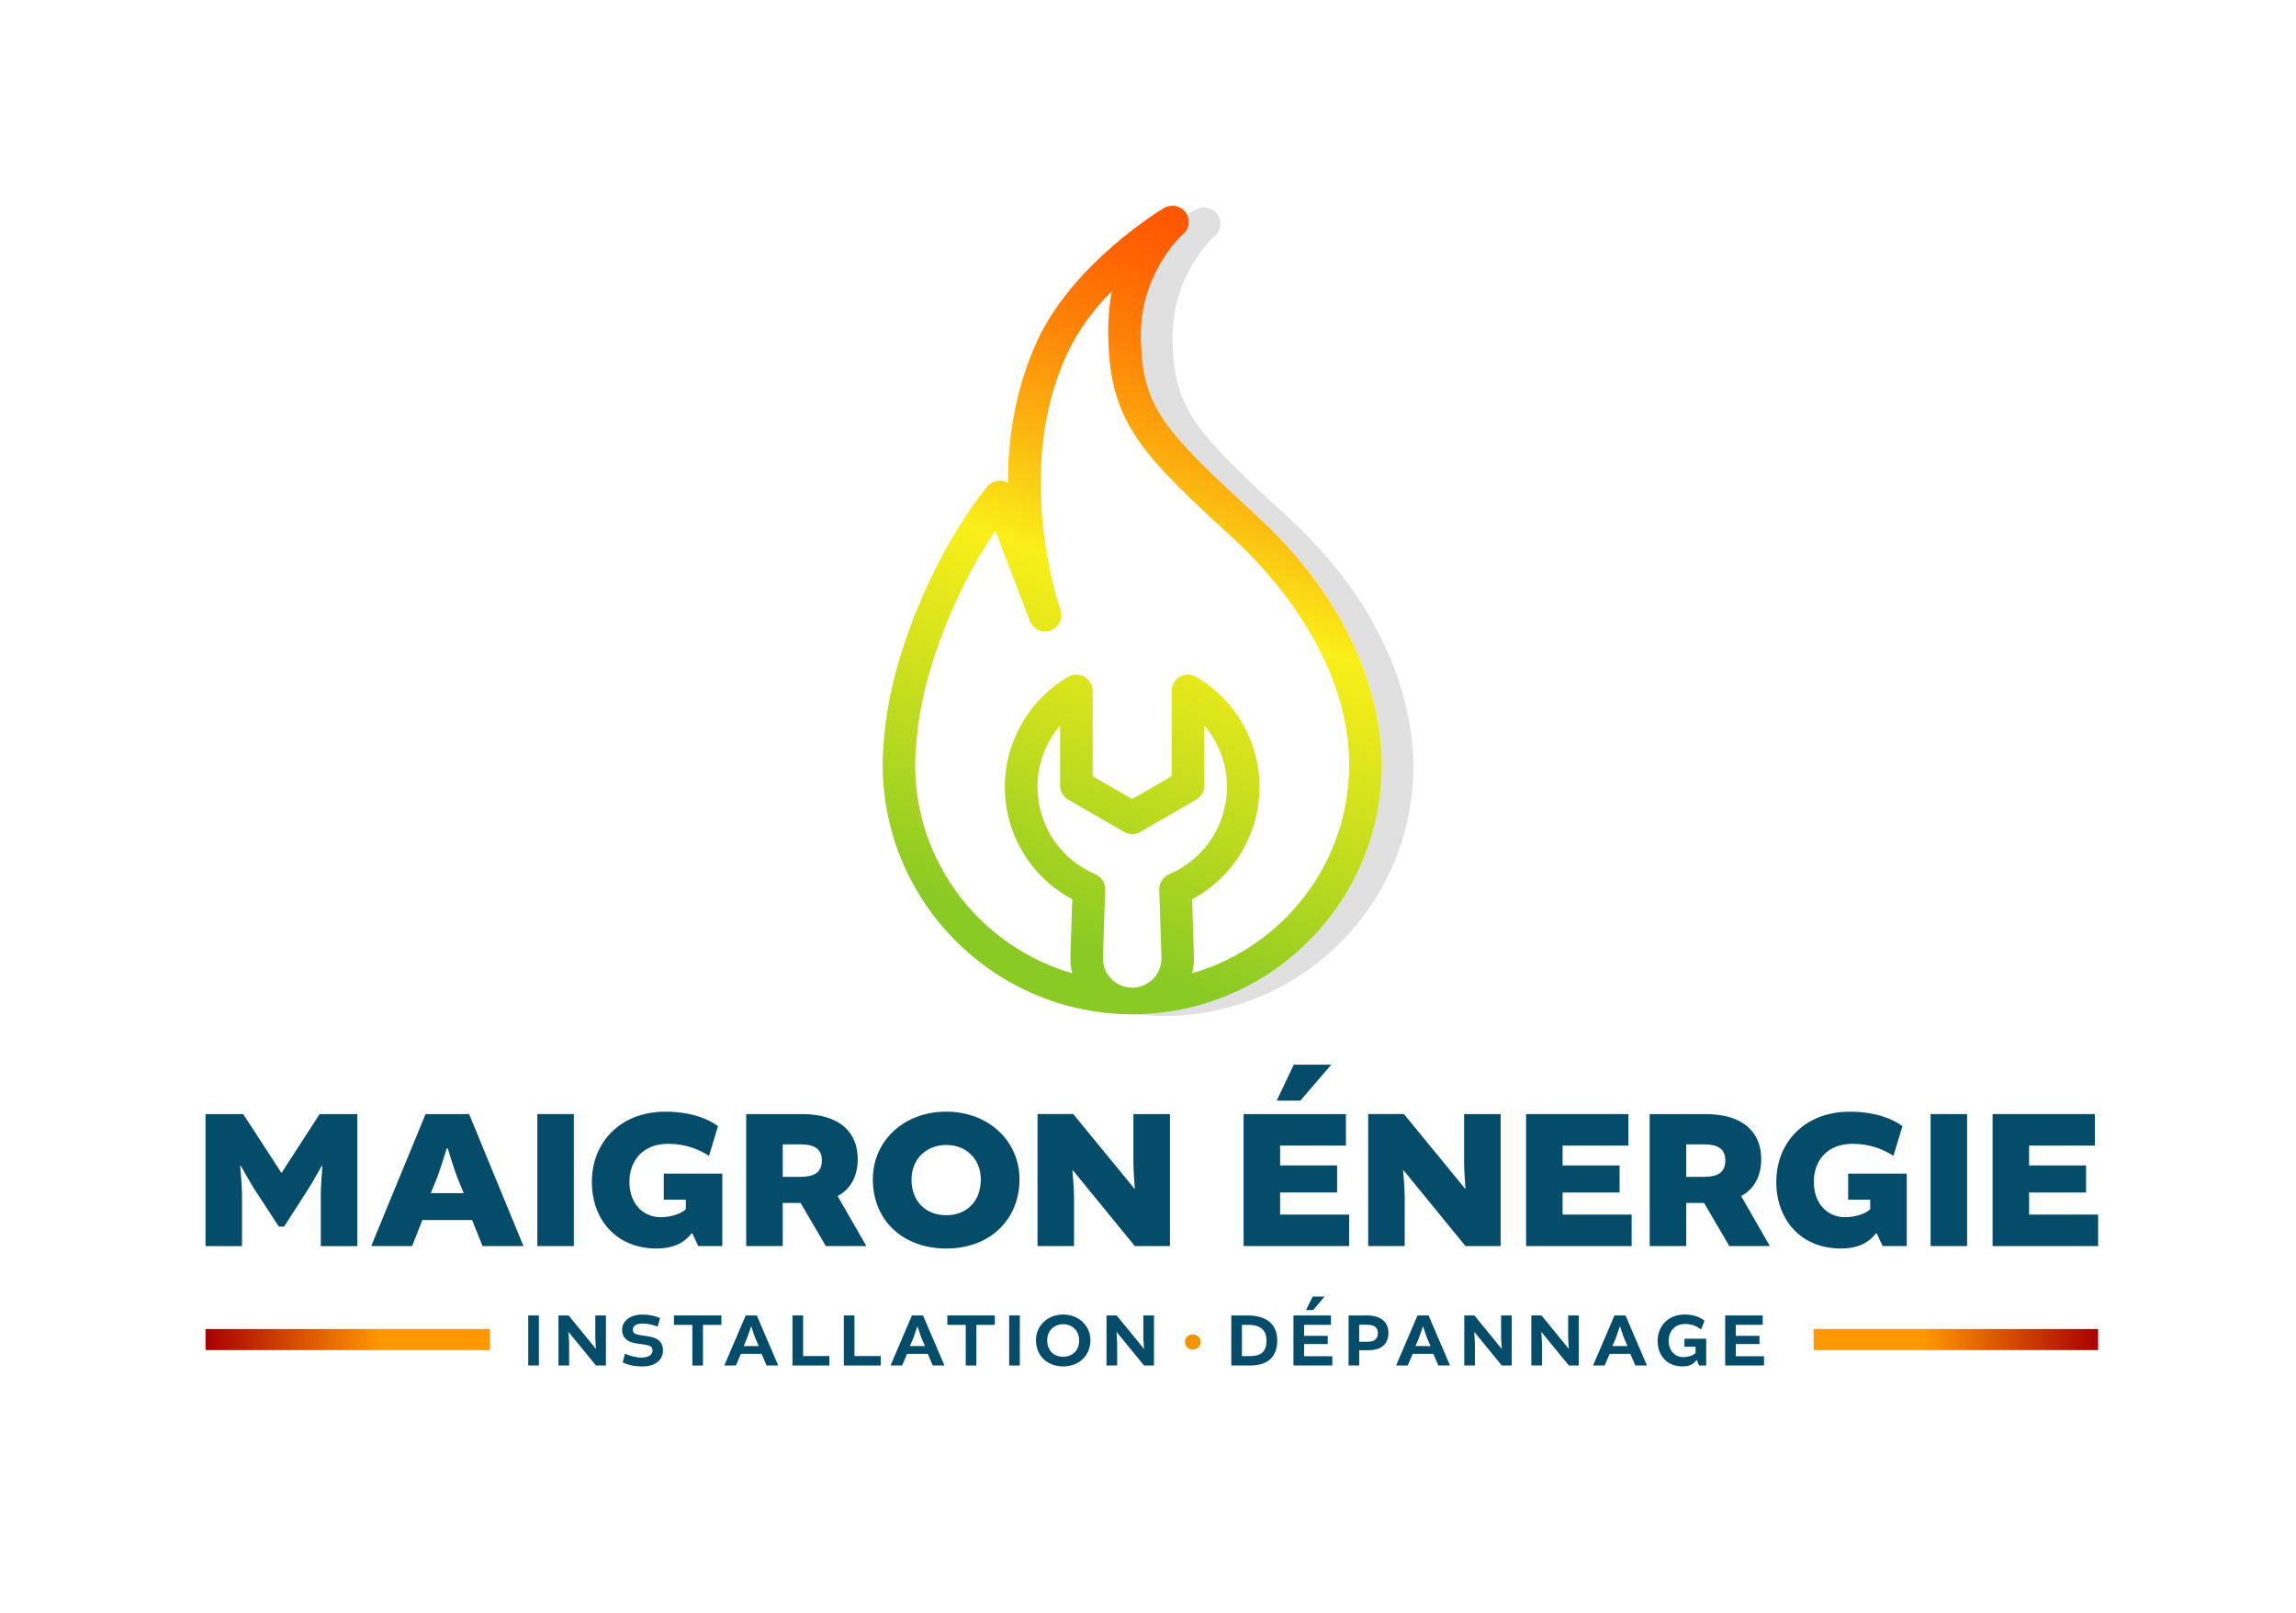 <?xml version="1.0" encoding="utf-8"?>
<!-- Generator: Adobe Illustrator 27.2.0, SVG Export Plug-In . SVG Version: 6.00 Build 0)  -->
<svg version="1.1" id="Calque_1" xmlns="http://www.w3.org/2000/svg" xmlns:xlink="http://www.w3.org/1999/xlink" x="0px" y="0px"
	 viewBox="0 0 578.52 406.39" style="enable-background:new 0 0 578.52 406.39;" xml:space="preserve">
<style type="text/css">
	.st0{fill:none;stroke:url(#SVGID_1_);stroke-width:10;stroke-linejoin:round;stroke-miterlimit:10;}
	
		.st1{fill:none;stroke:url(#SVGID_00000168108349958012030800000016636522126861312156_);stroke-width:10;stroke-linejoin:round;stroke-miterlimit:10;}
	.st2{fill:#054C6B;}
	.st3{fill:#F29505;}
	.st4{fill:url(#SVGID_00000091728829904291386230000013374804609497429657_);}
	.st5{fill:url(#SVGID_00000160176174157098680250000008096371288679329414_);}
	.st6{fill:#E0E0E0;}
	.st7{fill:url(#SVGID_00000056410007140542623310000006994437999884372101_);}
	.st8{fill:#FFFFFF;}
	.st9{fill:url(#SVGID_00000171713905423443761450000000592880619090019981_);}
	.st10{fill:url(#SVGID_00000166657993539854021960000018173306564311835837_);}
	.st11{fill:#00344E;}
	.st12{fill:url(#SVGID_00000019669265474269331770000017867958273629196963_);}
	.st13{opacity:0.2;fill:#FFFFFF;}
</style>
<g>
	<path class="st2" d="M64.06,299.51c-0.86-1.31-3.39-5.81-3.39-5.81l-0.15,0.05c0,0,0.46,5.21,0.46,6.93v13.25h-9.2v-33.26h9.5
		l9.6,14.76h0.1l9.55-14.76h9.5v33.26h-9.2v-13.25c0-1.72,0.4-6.93,0.4-6.93l-0.15-0.05c0,0-2.53,4.5-3.39,5.81l-6.12,9.5h-1.31
		L64.06,299.51z"/>
	<path class="st2" d="M118.2,280.66l13.7,33.26h-10.31l-2.63-6.57h-12.54l-2.58,6.57H93.53l13.7-33.26H118.2z M108.55,300.58h8.29
		l-1.67-4.09c-0.76-1.92-2.33-7.13-2.33-7.13h-0.3c0,0-1.57,5.16-2.33,7.13L108.55,300.58z"/>
	<path class="st2" d="M144.59,280.66v33.26h-9.2v-33.26H144.59z"/>
	<path class="st2" d="M158.6,297.74c0,5.66,3.59,8.9,7.84,8.9c2.98,0,5.46-1.06,6.37-2.02v-2.38h-5.56v-6.57H182v18.25h-6.07
		l-1.47-3.18h-0.25c-2.12,2.78-5.21,3.79-8.8,3.79c-10.11,0-16.28-7.28-16.28-16.78c0-10.01,7.23-17.69,18.5-17.69
		c6.77,0,11.02,1.97,13.29,3.64l-2.27,7.48c-2.43-1.57-5.86-3.03-10.26-3.03C162.03,288.14,158.6,292.33,158.6,297.74z"/>
	<path class="st2" d="M188.02,280.66h14c9.71,0,14.1,4.7,14.1,11.37c0,3.89-1.52,7.38-5,9.25v0.15l7.18,12.49h-10.21l-6.37-10.87
		h-4.5v10.87h-9.2V280.66z M201.52,296.48c3.89,0,5.56-1.26,5.56-4.15c0-2.28-1.16-4.04-5.31-4.04h-4.55v8.19H201.52z"/>
	<path class="st2" d="M256.88,297.09c0,10.01-7.28,17.44-18.45,17.44c-10.77,0-18.5-6.93-18.5-17.44c0-9.66,7.79-17.04,18.5-17.04
		C249.04,280.05,256.88,287.43,256.88,297.09z M229.68,297.14c0,5.76,3.79,9,8.75,9c4.9,0,8.7-3.24,8.7-9c0-5.21-3.74-8.7-8.7-8.7
		S229.68,291.93,229.68,297.14z"/>
	<path class="st2" d="M285.59,280.66h9.2v33.26h-8.85l-15.62-19.11l-0.1,0.05c0,0,0.4,4.45,0.4,6.77v12.28h-9.2v-33.26h9
		l15.42,18.81h0.1c0,0-0.35-4.45-0.35-6.37V280.66z"/>
	<path class="st2" d="M322.55,300.42v5.56h17.39v7.94h-26.59v-33.26h25.78v7.94h-16.58v5h14.36v6.82H322.55z M321.69,277.27
		l4.3-9.05h9.45l-7.79,9.05H321.69z"/>
	<path class="st2" d="M368.91,280.66h9.2v33.26h-8.85l-15.62-19.11l-0.1,0.05c0,0,0.4,4.45,0.4,6.77v12.28h-9.2v-33.26h9
		l15.42,18.81h0.1c0,0-0.35-4.45-0.35-6.37V280.66z"/>
	<path class="st2" d="M393.73,300.42v5.56h17.39v7.94h-26.59v-33.26h25.78v7.94h-16.58v5h14.36v6.82H393.73z"/>
	<path class="st2" d="M415.67,280.66h14c9.71,0,14.1,4.7,14.1,11.37c0,3.89-1.52,7.38-5,9.25v0.15l7.18,12.49h-10.21l-6.37-10.87
		h-4.5v10.87h-9.2V280.66z M429.17,296.48c3.89,0,5.56-1.26,5.56-4.15c0-2.28-1.16-4.04-5.31-4.04h-4.55v8.19H429.17z"/>
	<path class="st2" d="M457.03,297.74c0,5.66,3.59,8.9,7.84,8.9c2.98,0,5.46-1.06,6.37-2.02v-2.38h-5.56v-6.57h14.76v18.25h-6.07
		l-1.47-3.18h-0.25c-2.12,2.78-5.21,3.79-8.8,3.79c-10.11,0-16.28-7.28-16.28-16.78c0-10.01,7.23-17.69,18.5-17.69
		c6.77,0,11.02,1.97,13.29,3.64l-2.27,7.48c-2.43-1.57-5.86-3.03-10.26-3.03C460.46,288.14,457.03,292.33,457.03,297.74z"/>
	<path class="st2" d="M495.65,280.66v33.26h-9.2v-33.26H495.65z"/>
	<path class="st2" d="M511.27,300.42v5.56h17.39v7.94h-26.59v-33.26h25.78v7.94h-16.58v5h14.36v6.82H511.27z"/>
</g>
<g>
	<path class="st2" d="M135.78,331.39V344h-2.68v-12.61H135.78z"/>
	<path class="st2" d="M150,331.39h2.68V344h-2.51l-6.9-8.43h-0.04c0,0,0.17,1.94,0.17,2.89V344h-2.68v-12.61h2.55l6.86,8.39h0.04
		c0,0-0.17-1.95-0.17-2.68V331.39z"/>
	<path class="st2" d="M156.9,343.22l0.57-2.2c1,0.46,2.61,0.98,4.16,0.98c1.96,0,2.8-0.8,2.8-1.82c0-0.48-0.23-0.86-0.67-1.09
		c-0.44-0.23-1.38-0.38-2.49-0.52c-1.25-0.13-2.22-0.36-2.97-0.79c-1.13-0.63-1.55-1.71-1.55-2.78c0-2.22,2.05-3.83,5.1-3.83
		c1.78,0,3.3,0.36,4.47,0.9l-0.61,2.13c-0.92-0.38-2.43-0.77-3.78-0.77c-1.9,0-2.49,0.8-2.49,1.57c0,0.4,0.15,0.79,0.69,1.05
		c0.52,0.23,1.34,0.33,2.41,0.48c1.17,0.15,2.24,0.38,2.91,0.77c1.09,0.61,1.61,1.59,1.61,2.86c0,2.3-1.76,4.08-5.21,4.08
		C159.83,344.23,158.18,343.85,156.9,343.22z"/>
	<path class="st2" d="M174.45,333.77h-4.64v-2.38h11.96v2.38h-4.64V344h-2.68V333.77z"/>
	<path class="st2" d="M190.69,331.39l5.4,12.61h-2.93l-1.27-2.93h-5.21l-1.25,2.93h-2.93l5.4-12.61H190.69z M187.39,339.1h3.79
		l-0.79-1.82c-0.35-0.79-1.05-3.07-1.05-3.07h-0.1c0,0-0.75,2.26-1.07,3.07L187.39,339.1z"/>
	<path class="st2" d="M202.36,331.39v10.23h6.63V344h-9.31v-12.61H202.36z"/>
	<path class="st2" d="M215.3,331.39v10.23h6.63V344h-9.31v-12.61H215.3z"/>
	<path class="st2" d="M232.57,331.39l5.4,12.61h-2.93l-1.27-2.93h-5.21l-1.25,2.93h-2.93l5.4-12.61H232.57z M229.27,339.1h3.79
		l-0.79-1.82c-0.35-0.79-1.05-3.07-1.05-3.07h-0.1c0,0-0.75,2.26-1.07,3.07L229.27,339.1z"/>
	<path class="st2" d="M243.34,333.77h-4.64v-2.38h11.96v2.38h-4.64V344h-2.68V333.77z"/>
	<path class="st2" d="M256.96,331.39V344h-2.68v-12.61H256.96z"/>
	<path class="st2" d="M274.75,337.62c0,3.79-2.76,6.61-6.86,6.61c-3.93,0-6.86-2.63-6.86-6.61c0-3.66,2.95-6.46,6.86-6.46
		C271.78,331.16,274.75,333.96,274.75,337.62z M263.86,337.64c0,2.66,1.74,4.16,4.02,4.16c2.28,0,4.03-1.5,4.03-4.16
		c0-2.41-1.73-4.04-4.03-4.04C265.61,333.6,263.86,335.23,263.86,337.64z"/>
	<path class="st2" d="M288.09,331.39h2.68V344h-2.51l-6.9-8.43h-0.04c0,0,0.17,1.94,0.17,2.89V344h-2.68v-12.61h2.55l6.86,8.39h0.04
		c0,0-0.17-1.95-0.17-2.68V331.39z"/>
	<path class="st3" d="M300.55,336.18c1.19,0,1.96,0.82,1.96,1.9c0,1.09-0.77,1.9-1.96,1.9s-1.97-0.81-1.97-1.9
		C298.58,337.01,299.36,336.18,300.55,336.18z"/>
	<path class="st2" d="M314.23,331.39c5.54,0,7.59,2.74,7.59,6.29c0,4.22-2.45,6.32-6.82,6.32h-4.75v-12.61H314.23z M312.93,341.63
		h2.11c2.78,0,4.08-1.19,4.08-3.95c0-2.17-1.13-3.91-4.47-3.91h-1.72V341.63z"/>
	<path class="st2" d="M328.59,338.6v3.07h7.11V344h-9.79v-12.61h9.45v2.36h-6.77v2.78h5.96v2.07H328.59z M329.08,330.03l1.67-3.39
		h3.01l-2.88,3.39H329.08z"/>
	<path class="st2" d="M344.4,331.39c3.76,0,5.44,1.84,5.44,4.37c0,2.8-1.72,4.39-5.08,4.39h-2.28V344h-2.68v-12.61H344.4z
		 M344.53,338.02c1.88,0,2.64-0.77,2.64-2.2c0-1-0.38-2.09-2.82-2.09h-1.88v4.29H344.53z"/>
	<path class="st2" d="M359.96,331.39l5.4,12.61h-2.93l-1.27-2.93h-5.21l-1.25,2.93h-2.93l5.4-12.61H359.96z M356.66,339.1h3.79
		l-0.79-1.82c-0.35-0.79-1.05-3.07-1.05-3.07h-0.1c0,0-0.75,2.26-1.07,3.07L356.66,339.1z"/>
	<path class="st2" d="M378.23,331.39h2.68V344h-2.51l-6.9-8.43h-0.04c0,0,0.17,1.94,0.17,2.89V344h-2.68v-12.61h2.55l6.86,8.39h0.04
		c0,0-0.17-1.95-0.17-2.68V331.39z"/>
	<path class="st2" d="M395.13,331.39h2.68V344h-2.51l-6.9-8.43h-0.04c0,0,0.17,1.94,0.17,2.89V344h-2.68v-12.61h2.55l6.86,8.39h0.04
		c0,0-0.17-1.95-0.17-2.68V331.39z"/>
	<path class="st2" d="M409.58,331.39l5.4,12.61h-2.93l-1.26-2.93h-5.21l-1.25,2.93h-2.93l5.4-12.61H409.58z M406.28,339.1h3.79
		l-0.79-1.82c-0.34-0.79-1.05-3.07-1.05-3.07h-0.1c0,0-0.75,2.26-1.07,3.07L406.28,339.1z"/>
	<path class="st2" d="M420.45,337.83c0,2.55,1.72,4.06,3.68,4.06c1.46,0,2.66-0.58,3.1-1.02v-1.59h-2.8v-2.03h5.48V344h-1.8
		l-0.54-1.34h-0.12c-0.88,1.21-2.03,1.57-3.53,1.57c-3.95,0-6.25-2.8-6.25-6.4c0-3.83,2.72-6.67,6.82-6.67c2.61,0,4.12,0.86,5,1.59
		l-0.88,2.15c-1.07-0.77-2.3-1.36-3.97-1.36C421.96,333.54,420.45,335.38,420.45,337.83z"/>
	<path class="st2" d="M437.37,338.6v3.07h7.11V344h-9.79v-12.61h9.45v2.36h-6.76v2.78h5.96v2.07H437.37z"/>
</g>
<linearGradient id="SVGID_1_" gradientUnits="userSpaceOnUse" x1="51.777" y1="337.464" x2="123.448" y2="337.464">
	<stop  offset="0" style="stop-color:#A90000"/>
	<stop  offset="0.615" style="stop-color:#FF9700"/>
</linearGradient>
<rect x="51.78" y="334.81" style="fill:url(#SVGID_1_);" width="71.67" height="5.31"/>
<linearGradient id="SVGID_00000113323591100086986030000016405705823566935445_" gradientUnits="userSpaceOnUse" x1="15991.193" y1="1465.303" x2="16062.864" y2="1465.303" gradientTransform="matrix(-1 0 0 -1 16519.84 1802.768)">
	<stop  offset="0" style="stop-color:#A90000"/>
	<stop  offset="0.615" style="stop-color:#FF9700"/>
</linearGradient>
<polygon style="fill:url(#SVGID_00000113323591100086986030000016405705823566935445_);" points="456.98,334.81 528.65,334.81 
	528.65,340.12 456.98,340.12 "/>
<g>
	<path class="st6" d="M325.02,130.74C325.02,130.74,325.02,130.74,325.02,130.74c-23.99-22.13-29.09-27.42-29.57-44.78
		c-0.45-16.19,9.94-25.92,10.42-26.35c1.74-1.25,2.15-3.59,1.02-5.42c-1.13-1.84-3.57-2.44-5.48-1.43c-0.15,0.08-1,0.54-2.31,1.36
		c0.86,1.77,0.41,3.87-1.21,5.04c-0.48,0.44-10.87,10.17-10.42,26.35c0.48,17.36,5.58,22.65,29.57,44.78c0,0,0,0,0,0
		c28.08,25.91,31.11,52.23,31.11,62.34c0,32.11-24.19,58.65-55.29,62.41c-2.3,0.28-4.63,0.44-7,0.46c2.43,0.29,4.89,0.45,7.39,0.45
		c2.57,0,5.1-0.17,7.59-0.47c31.11-3.76,55.29-30.31,55.29-62.41C356.13,182.97,353.1,156.65,325.02,130.74z"/>
</g>
<linearGradient id="SVGID_00000024705036834248371170000013141270047630235308_" gradientUnits="userSpaceOnUse" x1="268.77" y1="237.904" x2="327.846" y2="68.395">
	<stop  offset="0" style="stop-color:#8ACA24"/>
	<stop  offset="0.346" style="stop-color:#D9E41C"/>
	<stop  offset="0.51" style="stop-color:#FAEF19"/>
	<stop  offset="0.663" style="stop-color:#FCB610"/>
	<stop  offset="0.818" style="stop-color:#FE8407"/>
	<stop  offset="0.935" style="stop-color:#FF6502"/>
	<stop  offset="1" style="stop-color:#FF5900"/>
</linearGradient>
<path style="fill:url(#SVGID_00000024705036834248371170000013141270047630235308_);" d="M317.04,130.3
	C317.04,130.3,317.04,130.3,317.04,130.3c-23.99-22.13-29.09-27.42-29.57-44.78c-0.45-16.19,9.94-25.92,10.42-26.35
	c1.74-1.25,2.15-3.59,1.02-5.42c-1.13-1.84-3.57-2.44-5.48-1.43c-0.76,0.4-23.05,13.95-32.07,33.53
	c-5.58,12.11-7.38,24.66-7.4,35.76c-0.4-0.22-0.84-0.38-1.3-0.46c-1.43-0.25-2.87,0.27-3.81,1.36
	c-0.56,0.65-13.74,16.14-21.94,42.65c-2.29,7.39-3.7,14.59-4.2,21.41c-0.21,2.22-0.31,4.21-0.31,6.08
	c0,32.1,24.19,58.65,55.29,62.41c2.49,0.3,5.02,0.48,7.6,0.48c2.57,0,5.1-0.17,7.59-0.47c31.11-3.76,55.29-30.31,55.29-62.41
	C348.15,182.52,345.12,156.2,317.04,130.3z M285.27,248.82c-1.75,0-3.41-0.61-4.73-1.72c-0.2-0.16-0.38-0.34-0.56-0.53
	c-1.4-1.45-2.14-3.35-2.07-5.36l0.55-17.08c0.06-1.69-0.94-3.25-2.5-3.91c-8.85-3.75-14.56-12.38-14.56-21.99
	c0-5.73,2.09-11.21,5.72-15.48v15.16c0,1.47,0.78,2.82,2.05,3.55l14.06,8.11c1.27,0.73,2.83,0.73,4.1,0l14.06-8.11
	c1.27-0.73,2.05-2.09,2.05-3.55v-15.16c3.63,4.27,5.72,9.74,5.72,15.48c0,9.61-5.72,18.24-14.56,21.99
	c-1.56,0.66-2.55,2.21-2.5,3.91l0.55,17.08c0.06,2.01-0.67,3.92-2.07,5.36c-0.18,0.19-0.37,0.36-0.57,0.53
	C288.67,248.22,287.02,248.82,285.27,248.82z M300.38,245.18c0.33-1.37,0.5-2.78,0.45-4.23l-0.46-14.41
	c10.4-5.54,16.98-16.36,16.98-28.31c0-11.37-6.11-22-15.96-27.73c-1.27-0.74-2.84-0.74-4.11-0.01c-1.27,0.73-2.06,2.09-2.06,3.56
	v21.5l-9.95,5.75l-9.95-5.75v-21.5c0-1.47-0.79-2.82-2.06-3.56c-1.27-0.73-2.84-0.73-4.11,0.01c-9.84,5.73-15.96,16.36-15.96,27.73
	c0,11.95,6.58,22.77,16.98,28.31l-0.46,14.41c-0.05,1.45,0.12,2.86,0.45,4.23c-22.82-6.58-39.57-27.63-39.57-52.54
	c0-1.62,0.09-3.36,0.28-5.34c0-0.03,0.01-0.06,0.01-0.09c0.45-6.21,1.75-12.82,3.86-19.63c4.86-15.72,11.68-27.43,16.05-33.92
	l8.7,22.79c0.8,2.1,3.15,3.16,5.25,2.38c2.11-0.78,3.19-3.12,2.44-5.23c-0.12-0.34-12.1-34.53,1.62-64.31
	c3.01-6.54,7.25-11.86,11.34-15.93c-0.65,3.47-1.01,7.57-0.87,12.39c0.59,21.42,9.2,29.36,32.21,50.58
	c6.68,6.16,28.47,28.43,28.47,56.31C339.95,217.55,323.2,238.61,300.38,245.18z"/>
</svg>
